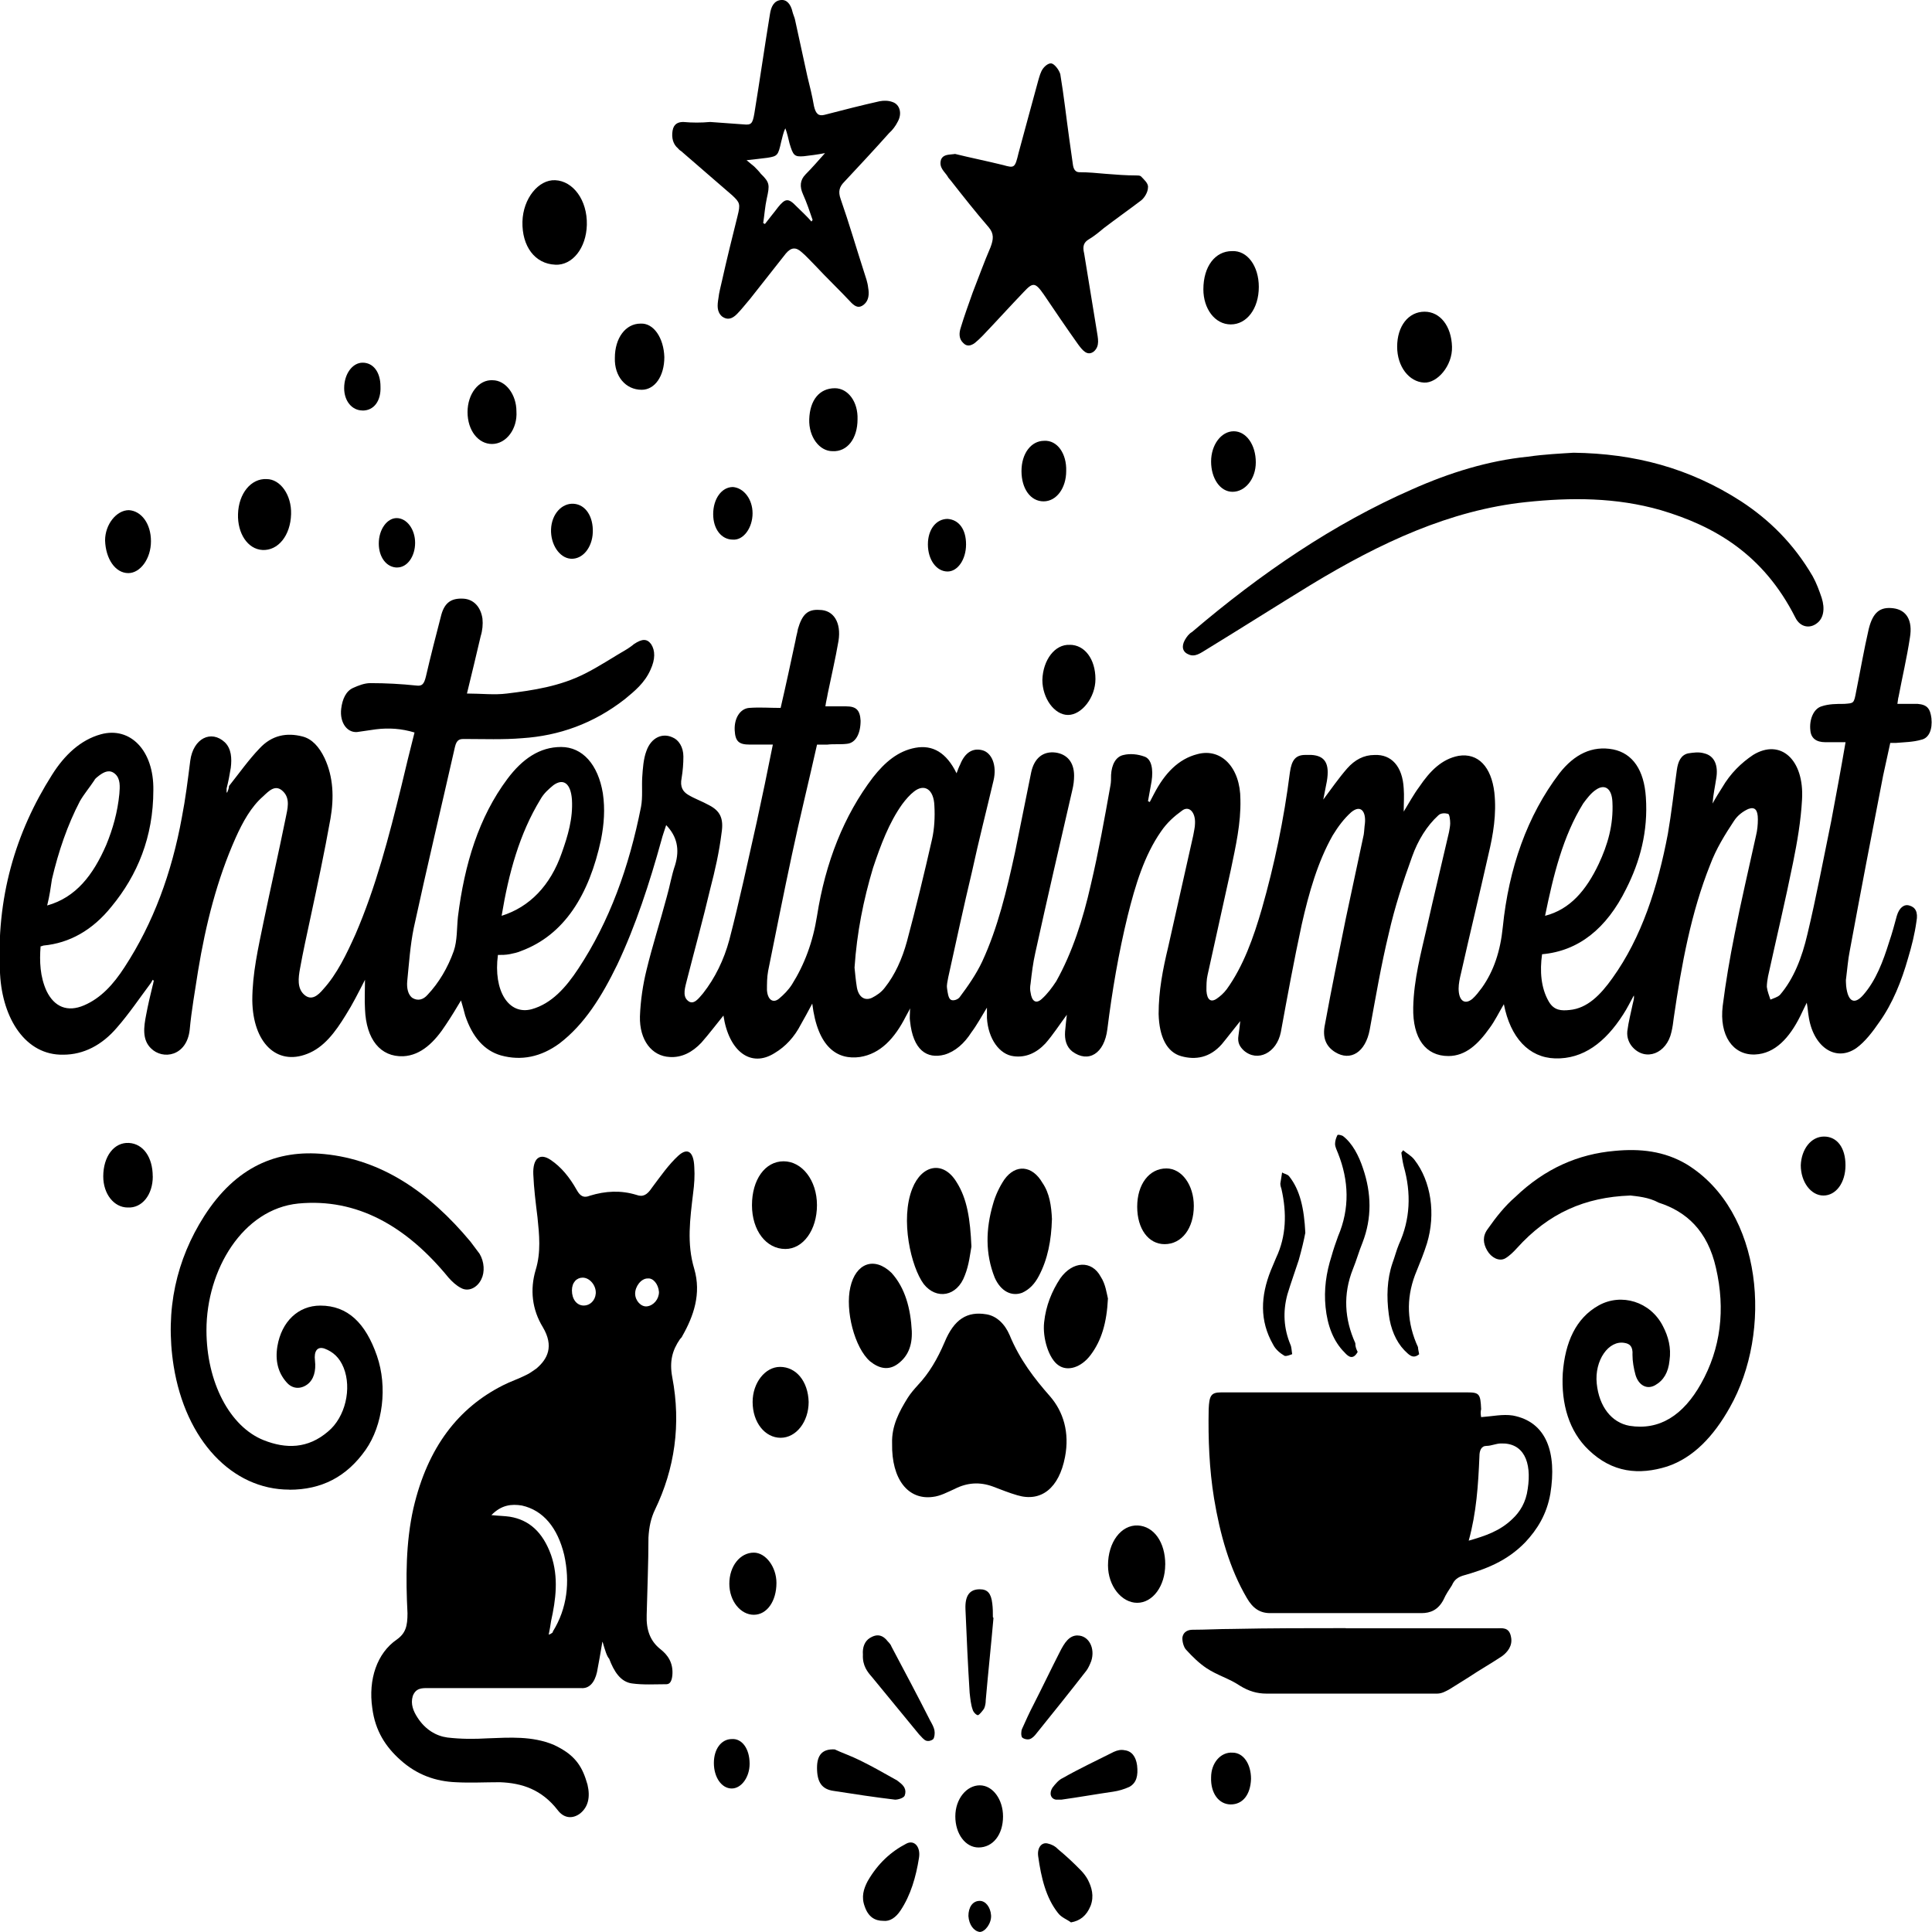 <svg viewBox="0 0 360 360" version="1.1" xmlns="http://www.w3.org/2000/svg" id="Layer_1">
  
  <path d="M42.69,146.44c1.89-2.38,3.67-4.9,5.67-6.98,2.33-2.52,5.11-2.97,8-2.23,1.78.45,3.11,1.93,4.11,4.01,1.67,3.56,1.78,7.43,1.11,11.29-1.11,6.24-2.44,12.47-3.78,18.71-.67,3.12-1.33,6.09-1.89,9.21-.33,1.78-.56,3.71.78,4.9s2.56.15,3.56-1.04c2.56-2.82,4.33-6.53,6-10.25,3.78-8.76,6.22-18.12,8.55-27.62.78-3.27,1.56-6.53,2.44-9.95-2.44-.74-4.78-.89-7.22-.59-1,.15-2.11.3-3.11.45-2.11.45-3.67-1.63-3.33-4.31.22-1.78.89-3.27,2.22-3.86,1-.45,2.11-.89,3.22-.89,2.89,0,5.67.15,8.55.45,1.11.15,1.44-.3,1.78-1.63.89-3.86,1.89-7.72,2.89-11.58.67-2.38,2-3.12,4.22-2.97,1.78.15,3.11,1.49,3.44,3.71.11,1.04,0,2.23-.33,3.27-.78,3.42-1.67,6.98-2.56,10.69,2.67,0,5.11.3,7.44,0,4.89-.59,9.89-1.34,14.55-3.71,2.67-1.34,5.33-3.12,7.89-4.6.44-.3.89-.59,1.22-.89,1.56-1.04,2.44-1.04,3.22,0,.78,1.19.78,2.82-.11,4.75-1.11,2.52-3,4.01-4.78,5.49-5.89,4.6-12.33,6.83-19.11,7.28-3.56.3-7.22.15-10.78.15-.78,0-1.44,0-1.78,1.49-2.56,11.29-5.22,22.42-7.67,33.71-.67,3.27-.89,6.68-1.22,9.95-.11,1.19.11,2.52,1,3.12,1,.59,2,.3,2.78-.59,2.11-2.23,3.78-5.05,4.89-8.17.67-1.93.56-4.31.78-6.39,1.22-9.8,3.89-18.56,9.22-25.69,2.78-3.71,6-5.94,10-5.94s6.89,3.27,7.78,8.61c.44,2.97.22,5.79-.33,8.61-2.22,10.4-6.89,17.82-14.89,20.79-.67.3-1.44.45-2.11.59-.78.15-1.44.15-2.22.15-.89,6.68,2,11.29,6.33,10.1,3.67-1.04,6.33-4.01,8.67-7.57,5.78-8.76,9.44-18.86,11.67-30.15.33-1.78.11-3.71.22-5.49.11-1.63.22-3.42.78-4.9.89-2.52,3-3.42,4.89-2.52,1.11.45,2,1.78,2,3.56,0,1.34-.11,2.67-.33,4.01-.33,1.63.22,2.52,1.22,3.12,1.22.74,2.56,1.19,3.89,1.93,2,1.04,2.78,2.38,2.33,5.2-.44,3.56-1.22,6.98-2.11,10.4-1.33,5.64-2.89,11.29-4.33,16.93-.33,1.34-.89,2.97.11,3.86,1.11,1.04,2.11-.45,2.89-1.34,2.22-2.82,3.89-6.24,4.89-9.95,1.89-7.28,3.44-14.55,5.11-21.98,1-4.6,2-9.36,3-14.41h-4.33c-2,0-2.67-.59-2.78-2.67-.11-2.23,1-4.01,2.67-4.16,2-.15,3.89,0,5.89,0,1-4.31,1.89-8.46,2.78-12.62.11-.74.33-1.34.44-2.08.78-2.67,1.78-3.71,4-3.56,2.67,0,4.11,2.38,3.56,5.79-.56,3.27-1.33,6.53-2,9.8-.11.74-.33,1.49-.44,2.38h3.89c1.89,0,2.56.74,2.67,2.67,0,2.38-.89,4.16-2.56,4.31-1.22.15-2.44,0-3.67.15h-1.89c-1.56,6.98-3.22,13.66-4.67,20.49-1.56,7.28-3,14.55-4.44,21.68-.22,1.19-.22,2.38-.22,3.56.11,1.78,1.11,2.52,2.22,1.63.89-.74,1.78-1.63,2.44-2.67,2.33-3.71,3.89-7.87,4.67-12.77,1.56-9.95,5-18.71,10.44-25.84,2.22-2.82,4.67-4.9,7.89-5.49,3.22-.59,5.78.89,7.67,4.75.22-.59.44-1.19.67-1.63.89-2.23,2.33-3.12,4.11-2.67,1.78.45,2.78,2.82,2.11,5.64-1.33,5.64-2.78,11.29-4,16.93-1.56,6.53-3,13.22-4.44,19.75-.11.74-.33,1.34-.22,2.08s.22,1.78.67,2.08c.44.3,1.33,0,1.67-.45,1.56-2.08,3.11-4.31,4.22-6.68,2.89-6.24,4.56-13.22,6.11-20.35,1-4.9,2-9.95,3-14.85.56-2.67,2.22-4.01,4.56-3.71,2.11.3,3.44,1.78,3.44,4.31,0,.89-.11,1.78-.33,2.67-2.33,10.1-4.67,20.2-6.89,30.3-.44,1.93-.67,3.86-.89,5.79-.11.59-.11,1.19,0,1.63.22,1.63,1,2.23,2.11,1.19,1-.89,1.89-2.08,2.67-3.27,3-5.35,5-11.58,6.44-17.97,1.44-6.09,2.56-12.33,3.67-18.56.11-.59.11-1.19.11-1.93.11-1.93.89-3.42,2.33-3.71,1.22-.3,2.67-.15,3.89.3,1.33.45,1.67,2.38,1.33,4.6-.22,1.19-.44,2.38-.67,3.71.11,0,.22.15.33.15.22-.45.56-1.04.78-1.49,2-3.86,4.56-6.53,8.11-7.43,4.44-1.19,8,2.52,8,8.46.11,4.46-.89,8.76-1.78,13.07-1.44,6.53-2.89,13.07-4.33,19.6-.22.89-.22,1.93-.22,2.97.11,1.63.78,2.23,1.89,1.49.67-.45,1.33-1.04,1.89-1.78,3.11-4.31,5-9.65,6.55-15,2.33-8.17,4.11-16.63,5.22-25.39.33-2.38,1.11-3.27,2.89-3.27h1.11c2.56.15,3.44,1.63,2.89,4.9-.22,1.19-.44,2.23-.67,3.42,1.44-1.93,2.89-4.01,4.44-5.79,1.44-1.63,3.11-2.52,5.11-2.52,3.11-.15,5.22,2.08,5.44,6.24.11,1.34,0,2.67,0,4.31,1-1.63,1.89-3.27,2.89-4.6,2-2.97,4.22-5.2,7.33-5.79,3.67-.59,6.11,2.08,6.67,6.83.44,4.01-.22,7.87-1.11,11.58-1.67,7.43-3.44,14.7-5.11,22.13-.22.89-.44,1.93-.44,2.82,0,2.23,1.11,3.12,2.56,1.93.67-.59,1.22-1.34,1.78-2.08,2.22-3.12,3.44-6.83,3.89-11.29,1.11-10.99,4.56-20.79,10.55-28.66,2.78-3.56,6.11-5.2,10-4.46,3.67.74,5.78,3.86,6.11,8.91.44,6.39-1.11,12.03-3.67,17.08-3.67,7.43-8.89,11.58-15.67,12.18-.44,3.12-.22,6.24,1.22,8.76,1,1.78,2.44,1.78,3.89,1.63,3.33-.3,5.78-2.82,8-5.94,5.44-7.57,8.44-16.93,10.33-26.88.67-3.86,1.11-7.87,1.67-11.88.22-1.63.78-2.82,2.11-3.12,1-.15,2-.3,3,0,1.89.45,2.67,2.23,2.22,4.75-.22,1.49-.56,2.97-.67,4.6.56-1.04,1.22-2.08,1.78-2.97,1.56-2.67,3.56-4.6,5.78-6.09,5.11-3.12,9.55.89,9.11,8.32-.22,4.01-.89,7.87-1.67,11.73-1.44,7.13-3.11,14.11-4.67,21.24-.11.59-.22,1.34-.22,1.93.11.89.44,1.63.67,2.38.67-.3,1.33-.45,1.78-.89,2.56-2.97,4.11-6.98,5.11-11.29,1.67-6.98,3-14.11,4.44-21.09.89-4.75,1.78-9.5,2.67-14.7h-3.78c-1.67,0-2.67-.74-2.78-2.23-.22-1.93.56-4.01,2.11-4.46,1.33-.45,2.78-.45,4.22-.45,1.78-.15,1.78,0,2.22-2.38.78-3.86,1.44-7.72,2.33-11.58.78-3.12,2.11-4.16,4.56-3.86s3.67,2.23,3.11,5.49c-.56,3.71-1.44,7.43-2.11,10.99-.11.3-.11.74-.22,1.34h3.78c1.78.15,2.33.89,2.56,2.67.22,2.08-.44,3.71-1.89,4.01-1.56.45-3.11.45-4.67.59h-1.11c-.44,2.08-.89,4.01-1.33,6.09-2.11,10.84-4.22,21.83-6.22,32.67-.33,1.63-.44,3.27-.67,5.05-.11.45,0,1.04,0,1.49.33,2.97,1.56,3.56,3.22,1.63,2.33-2.67,3.67-6.24,4.78-9.8.56-1.63,1-3.27,1.44-4.9.44-1.49,1.33-2.23,2.33-1.93,1.11.3,1.67,1.19,1.33,2.97-.33,2.38-.89,4.6-1.56,6.83-1.22,4.31-2.89,8.46-5.33,11.88-1.22,1.78-2.67,3.71-4.33,4.9-3.89,2.67-8.11-.3-8.89-6.09-.11-.59-.11-1.19-.33-2.38-.56,1.19-.89,1.78-1.22,2.52-2,4.01-4.67,6.98-8.44,7.13-4.11.15-6.67-3.56-6-9.06.56-4.46,1.33-8.91,2.22-13.37,1.22-6.24,2.67-12.33,4-18.42.22-.89.33-1.93.33-2.97,0-1.78-.56-2.38-1.78-1.93-1,.45-2,1.19-2.67,2.23-1.67,2.52-3.33,5.2-4.44,8.17-3.56,8.91-5.33,18.56-6.78,28.51-.11.89-.22,1.78-.44,2.67-.89,4.01-4.78,5.49-7.22,2.82-.67-.74-1.11-1.78-1-2.97.22-1.78.67-3.42,1-5.05.11-.59.33-1.04.22-1.63-.67,1.19-1.22,2.38-2,3.56-3.33,5.2-7.44,8.32-12.67,8.17-4.89-.15-8.33-3.86-9.55-10.1-.89,1.49-1.67,3.12-2.67,4.46-2.11,2.97-4.44,5.2-7.67,5.2-4.22,0-6.67-3.27-6.55-9.06.11-5.2,1.44-10.1,2.56-15,1.33-5.94,2.78-11.88,4.11-17.67.11-.59.22-1.19.22-1.63,0-.59-.11-1.78-.44-1.78-.56-.15-1.33-.15-1.78.3-2.11,1.93-3.78,4.6-4.89,7.72-1.67,4.6-3.22,9.36-4.33,14.26-1.44,5.94-2.44,11.88-3.56,17.97-.78,4.16-3.56,5.94-6.44,4.16-1.67-1.04-2.44-2.67-1.89-5.2,1.22-6.68,2.56-13.22,3.89-19.75l3.33-15.59c.11-.74.11-1.34.22-2.08.22-2.23-.78-3.56-2.56-2.08-1.33,1.19-2.44,2.67-3.44,4.31-2.78,4.9-4.44,10.69-5.78,16.63-1.44,6.68-2.67,13.37-3.89,20.05-.78,3.86-4.33,5.64-6.89,3.42-.78-.74-1.22-1.49-1-2.82.11-.74.22-1.63.33-2.67-1.22,1.49-2.33,2.97-3.44,4.31-2.22,2.52-4.89,2.97-7.55,2.23-2.67-.74-4.11-3.56-4.22-7.87,0-4.31.78-8.32,1.78-12.47,1.56-6.98,3.11-13.81,4.67-20.79.11-.74.33-1.49.33-2.23.11-2.08-1.11-3.42-2.44-2.38-1.44,1.04-2.78,2.23-3.89,3.86-3.11,4.46-4.78,9.95-6.22,15.74-1.67,6.83-2.89,13.96-3.78,21.09-.56,4.6-3.56,6.39-6.55,4.16-1.11-.89-1.44-2.23-1.33-3.71.11-1.19.22-2.23.33-3.12-1.33,1.78-2.56,3.71-4,5.35-1.67,1.78-3.67,2.67-5.89,2.38-2.67-.3-4.78-3.27-5-7.13v-1.93c-1,1.63-1.89,3.27-2.89,4.6-1.33,2.08-3,3.56-5,4.16-3.33.89-5.89-.89-6.44-6.24-.11-.59,0-1.34,0-2.38-.33.74-.56,1.04-.78,1.49-2.11,4.16-4.78,6.98-8.55,7.57-4.22.59-7.89-1.78-8.89-9.95-.78,1.49-1.44,2.67-2.11,3.86-1.22,2.38-2.89,4.16-4.89,5.35-4.44,2.82-8.55-.3-9.55-6.98-1.33,1.63-2.67,3.42-4.11,5.05-1.67,1.78-3.67,2.82-5.89,2.67-3.33-.15-5.67-3.12-5.56-7.57.11-2.97.56-5.94,1.22-8.61,1.11-4.6,2.56-9.06,3.78-13.66.56-1.93.89-4.01,1.56-5.94.89-2.97.33-5.35-1.67-7.43-.33,1.04-.67,1.93-.89,2.82-2.22,8.02-4.78,15.89-8.22,23.17-2.89,5.94-6.11,11.14-10.78,14.7-3.44,2.52-7.11,3.27-10.89,2.23-3.11-.89-5.33-3.42-6.67-7.43-.22-.89-.44-1.63-.78-2.82-.89,1.49-1.78,2.97-2.78,4.46-2.11,3.27-4.67,5.79-8,5.94-4.22.15-6.89-3.12-7.11-8.76-.11-1.78,0-3.56,0-5.49-1.22,2.38-2.33,4.6-3.56,6.53-2,3.27-4.11,6.09-7.22,7.28-5.67,2.23-10.11-2.08-10.22-9.95,0-5.05,1.11-9.8,2.11-14.7,1.33-6.39,2.78-12.77,4.11-19.31.33-1.63.89-3.56-.44-4.9-1.44-1.49-2.67-.15-3.78.89-2.22,1.93-3.78,4.75-5.11,7.72-3.44,7.72-5.56,16.04-7,24.8-.56,3.71-1.22,7.28-1.56,10.99-.56,4.9-5,5.64-7.22,3.42-1.67-1.63-1.33-4.01-.89-6.24.33-1.78.78-3.71,1.22-5.49.11-.3.11-.59.22-.89q-.11,0-.22-.15c-.11.15-.22.45-.33.59-2.11,2.82-4.11,5.79-6.33,8.32-2.78,3.27-6.22,5.05-10,5.05-7,.15-11.33-6.68-11.78-15-.78-14.26,2.89-26.43,9.67-37.13,2.33-3.71,5.33-6.53,9.11-7.57,5.44-1.49,9.89,2.97,9.78,10.4,0,8.76-3,15.89-7.78,21.68-3.56,4.46-7.89,6.83-12.67,7.28-.11,0-.33.15-.56.15-.22,2.82-.11,5.64,1.11,8.32,1.44,2.97,3.89,4.01,7,2.67,3.11-1.34,5.44-3.86,7.55-7.13,5.33-8.17,8.78-17.52,10.67-27.92.67-3.42,1.11-6.98,1.56-10.54.56-4.16,3.89-5.79,6.44-3.42,1.22,1.19,1.33,2.97,1.11,4.75-.22,1.34-.44,2.52-.78,3.86v.74h.11c.33-.74.33-1.04.33-1.19ZM159.23,180.3c.11,1.04.22,2.38.44,3.71.33,1.78,1.44,2.52,2.78,1.93.89-.45,1.78-1.04,2.44-1.93,1.89-2.38,3.22-5.35,4.11-8.61,1.67-6.24,3.22-12.62,4.67-19.01.44-1.93.56-4.16.44-6.24-.11-3.12-1.89-4.16-3.78-2.67-.78.59-1.56,1.49-2.22,2.38-2.44,3.42-4,7.57-5.44,11.88-1.78,5.94-3,12.03-3.44,18.56ZM93.46,170.65c5.22-1.63,9.11-5.64,11.22-11.73,1.11-3.12,2.11-6.39,1.89-9.95-.22-2.97-1.56-4.01-3.44-2.67-.89.74-1.78,1.49-2.44,2.67-3.89,6.39-5.89,13.66-7.22,21.68ZM8.8,168.72c5.33-1.49,8.55-5.64,11-11.29,1.22-2.97,2.11-6.09,2.44-9.5.11-1.34.22-2.82-.78-3.71s-2-.45-3,.3c-.33.3-.67.45-.89.89-.89,1.34-1.89,2.52-2.67,3.86-2.33,4.46-4,9.36-5.22,14.55-.22,1.49-.44,3.12-.89,4.9ZM287.89,170.65c4.67-1.19,7.67-4.75,10-9.65,1.67-3.56,2.78-7.28,2.56-11.58-.11-2.52-1.44-3.42-3.11-2.23-.89.59-1.67,1.63-2.33,2.52-3.78,6.09-5.56,13.37-7.11,20.94Z"></path>
  <path d="M112.24,305.94c-.33,2.08-.67,3.86-1,5.64-.44,1.93-1.44,3.12-3,2.97h-28.55c-1.11,0-2.22,0-2.78,1.49-.44,1.49.11,2.82.89,4.01,1.44,2.23,3.44,3.42,5.56,3.71,2.56.3,5,.3,7.55.15,4.11-.15,8.22-.45,12.22,1.19,2.22,1.04,4.33,2.38,5.56,5.2.33.74.56,1.49.78,2.23.56,2.38.11,4.16-1.33,5.35-1.33,1.04-3,1.04-4.22-.59-3-3.86-6.67-5.05-10.78-5.2-2.78,0-5.56.15-8.22,0-3.67-.15-7.22-1.34-10.33-4.16-2.67-2.38-4.67-5.35-5.22-9.65-.78-5.35.89-10.25,4.56-12.77,1.67-1.19,2-2.52,2-4.9-.33-6.53-.33-13.22,1.11-19.6,2.67-11.44,8.44-18.71,16.67-22.87,1.44-.74,2.89-1.19,4.33-1.93.67-.3,1.22-.74,1.89-1.19,2.11-1.78,3.33-4.16,1.22-7.72-2-3.27-2.44-6.98-1.33-10.69,1-3.27.67-6.53.33-9.8-.33-2.67-.67-5.35-.78-8.02-.11-2.97,1.22-4.01,3.22-2.67s3.56,3.27,4.89,5.64c.67,1.19,1.33,1.49,2.44,1.04,2.89-.89,5.78-1.04,8.67-.15,1.22.45,2,0,2.89-1.34,1.56-2.08,3.11-4.31,4.89-5.94,1.78-1.63,2.89-.74,3,2.08.11,1.63,0,3.27-.22,4.9-.56,4.75-1.22,9.36.22,14.11,1.33,4.6-.11,8.76-2.22,12.47-.11.3-.33.45-.44.59-1.44,2.08-2,4.16-1.44,7.13,1.67,8.76.44,17.08-3.22,24.65-.78,1.63-1.11,3.27-1.22,5.2,0,4.75-.22,9.65-.33,14.41-.11,2.82.67,4.9,2.56,6.39,1.33,1.04,2.44,2.52,2.22,4.9-.11,1.04-.44,1.63-1.11,1.63-2.11,0-4.33.15-6.44-.15s-3.33-2.23-4.22-4.6c-.44-.45-.78-1.63-1.22-3.12ZM91.57,282.32c1.44.15,2.44.15,3.44.3,3.56.59,6.11,2.82,7.67,7.13,1.44,4.16.89,8.32,0,12.33-.11.74-.22,1.49-.44,2.52.33-.15.44-.15.56-.3.11,0,.22-.15.22-.3,2.67-4.31,3.22-9.21,2.11-14.26-1.22-5.05-3.89-8.32-7.89-9.21-1.89-.3-3.78-.15-5.67,1.78ZM120.68,238.22c-1.22,0-2.33,1.49-2.33,2.82s1.11,2.52,2.22,2.38c1.22-.15,2.22-1.34,2.22-2.67-.11-1.49-1.11-2.67-2.11-2.52ZM108.79,243.27c1.11,0,2.11-.89,2.22-2.23.11-1.49-1.11-2.97-2.44-2.97-1.11,0-2,.89-2,2.38,0,1.63.89,2.82,2.22,2.82Z"></path>
  <path d="M276,264.06c2.11-.15,4-.59,5.89-.3,6.33,1.19,8.22,6.98,7,14.55-.67,3.86-2.44,6.68-4.67,9.06-3.44,3.56-7.44,5.05-11.67,6.24-.89.3-1.56.74-2,1.78-.56.89-1.11,1.63-1.56,2.67-1,1.93-2.44,2.52-4.11,2.52h-28.22c-1.89,0-3.22-.89-4.33-2.82-3.22-5.49-5-11.88-6.11-18.56-.89-5.49-1.11-10.99-1-16.63.11-2.52.44-3.12,2.33-3.12h45.88c2.22,0,2.44.3,2.56,3.12-.11.45-.11.89,0,1.49ZM273.67,287.08c3.11-.89,5.78-1.78,8.11-4.01,1.44-1.34,2.56-3.12,2.89-5.64.78-5.05-.78-8.61-5-8.46-.89,0-1.78.45-2.67.45-1,0-1.33.89-1.33,1.93-.22,5.35-.56,10.54-2,15.74Z"></path>
  <path d="M53.91,277.57c-10.67,0-19.33-9.21-21.55-23.02-1.67-10.54.56-19.9,5.67-27.92,5.89-9.21,13.55-12.47,22.44-11.58,10.55,1.04,19.44,6.98,27.22,16.34l1.67,2.23c.89,1.49,1,3.42.33,4.75-.78,1.63-2.44,2.38-3.78,1.63-.89-.45-1.67-1.19-2.33-1.93-7.89-9.65-17.11-14.85-28-13.81-10.33,1.04-17.11,12.33-17.11,23.61,0,9.65,4.33,17.97,10.67,20.49,4.11,1.63,8.22,1.63,12-1.63,3.22-2.67,4.44-8.02,2.89-11.88-.78-1.93-2-2.97-3.56-3.56-1.33-.45-2,.45-1.78,2.23.22,1.93-.22,3.56-1.44,4.46-1.22.89-2.78.89-3.89-.45-1.56-1.78-2.11-4.01-1.67-6.68.78-4.6,3.89-7.57,8-7.57,5.11,0,8.44,3.27,10.55,9.36,2,5.79,1.11,12.92-2.11,17.52-3.56,5.05-8.22,7.43-14.22,7.43Z"></path>
  <path d="M303.77,222.77c-8.44.3-15.22,3.27-21.11,9.8-.67.74-1.44,1.49-2.22,1.93-1.11.59-2.56-.15-3.33-1.49s-.89-2.67.11-4.01c1.56-2.23,3.22-4.31,5.11-5.94,5.56-5.35,11.78-8.02,18.55-8.61,4.67-.45,9.22,0,13.44,2.52,14.22,8.76,16,31.19,8,45.3-3,5.35-6.78,9.36-11.67,10.99-5.22,1.63-10.22,1.19-14.67-3.12-3.56-3.42-5.11-8.46-4.78-14.26.44-5.79,2.44-10.25,6.67-12.62s9.67-.74,12,3.86c1,1.93,1.56,4.01,1.22,6.39-.22,2.23-1.11,3.71-2.67,4.6s-3.11,0-3.67-1.93c-.33-1.19-.56-2.52-.56-3.71.11-1.63-.56-2.08-1.44-2.23-3-.59-5.67,3.27-5.22,7.57.44,4.31,2.78,7.28,6.11,7.87,5.56.89,10-1.93,13.33-7.87,3.67-6.53,4.56-13.81,2.78-21.53-1.56-6.98-5.56-10.54-10.67-12.18-1.89-1.04-4.11-1.19-5.33-1.34Z"></path>
  <path d="M293.22,84.36c11.33.15,21.55,2.82,31.22,9.06,5.22,3.42,9.78,7.87,13.33,13.96.67,1.19,1.22,2.67,1.67,4.01.67,2.08.33,3.86-.89,4.75-1.33,1.04-3.11.74-4-1.04-6-11.88-15.11-17.08-25.11-20.05-8.33-2.38-16.67-2.38-25.11-1.49-14.11,1.49-27.11,7.57-39.89,15.3-6.55,4.01-13.11,8.17-19.66,12.18-1,.59-2.11,1.49-3.33.89-1.11-.45-1.33-1.49-.67-2.67.33-.59.78-1.19,1.33-1.49,12.89-10.99,26.44-20.2,41-26.58,7-3.12,14.22-5.35,21.55-6.09,3.11-.45,6.22-.59,8.55-.74Z"></path>
  <path d="M132.35,22.73c2.11.15,4.11.3,6.22.45,1.44.15,1.67-.15,2-2.08,1-6.09,1.89-12.33,2.89-18.42.22-1.49.78-2.52,2-2.67,1.11-.15,1.89.74,2.22,2.23.11.45.33.89.44,1.34.78,3.56,1.56,7.13,2.33,10.69.44,1.78.89,3.56,1.22,5.49.33,1.49.89,1.93,2,1.63,3.44-.89,6.89-1.78,10.22-2.52.78-.15,1.67-.15,2.44.15,1.33.45,1.78,2.08,1,3.56-.44.89-1,1.63-1.67,2.23-2.78,3.12-5.56,6.09-8.33,9.06-.89.89-1.22,1.78-.67,3.27,1.56,4.46,2.89,9.06,4.33,13.51.33,1.04.67,1.93.78,2.97.22,1.19.11,2.38-.78,3.12s-1.56.45-2.33-.3c-2.22-2.38-4.56-4.6-6.78-6.98-.89-.89-1.67-1.78-2.56-2.52-1-.89-1.89-.89-2.89.3-2.22,2.82-4.44,5.64-6.67,8.46-.78.89-1.56,1.93-2.44,2.82s-1.78,1.19-2.78.45c-1-.89-.89-2.08-.67-3.42.11-1.04.44-2.23.67-3.27.89-4.01,1.89-8.02,2.89-12.03.56-2.23.44-2.52-1-3.86-3.11-2.67-6.33-5.49-9.44-8.17-.22-.15-.44-.3-.67-.59-.89-.74-1.22-1.93-1-3.27.22-1.34,1.11-1.63,2-1.63,1.67.15,3.33.15,5,0q0,.15,0,0ZM153.79,28.52c-1.56.3-2.78.45-4,.59-1.78.15-2-.15-2.67-2.38-.22-.89-.44-1.93-.78-2.82-.44.89-.56,1.78-.78,2.52-.56,2.52-.67,2.67-2.56,2.97-1.22.15-2.44.3-3.89.45.67.59,1.11.89,1.44,1.19.44.45.89.89,1.22,1.34,1.67,1.63,1.67,2.08,1.11,4.6-.33,1.49-.44,3.12-.67,4.6.11,0,.22.15.33.15.78-1.04,1.67-2.08,2.44-3.12,1.33-1.63,1.89-1.78,3.44-.15.89.89,1.89,1.78,2.78,2.82.11-.15.22-.3.22-.3-.56-1.63-1.11-3.27-1.78-4.75s-.56-2.67.44-3.71c1.33-1.34,2.33-2.52,3.67-4.01Z"></path>
  <path d="M177.9,28.67c3,.74,6,1.34,9,2.08,2.11.59,2.22.59,2.89-2.23,1.22-4.46,2.44-9.06,3.67-13.51.22-.74.44-1.63.89-2.23.44-.59,1.22-1.19,1.78-.89.56.3,1.22,1.19,1.44,1.93.67,4.01,1.11,8.02,1.67,12.03.22,1.63.44,3.12.67,4.75.11.89.44,1.49,1.22,1.49,1.67,0,3.22.15,4.89.3,1.89.15,3.78.3,5.67.3.33,0,.67,0,.89.15.56.59,1.44,1.34,1.33,2.08,0,.89-.67,1.93-1.22,2.38-2.33,1.78-4.67,3.42-7,5.2-.89.74-1.78,1.49-2.78,2.08s-1.22,1.34-.89,2.67c.78,4.75,1.56,9.5,2.33,14.26.22,1.49.67,2.97-.56,4.01-1.22.89-2.11-.3-2.89-1.34-2.22-3.12-4.33-6.24-6.44-9.36-1.56-2.23-2-2.23-3.67-.45-2.56,2.67-5.11,5.49-7.67,8.17-.44.45-.89.89-1.44,1.34-.78.59-1.56.74-2.22,0-.78-.74-.78-1.78-.44-2.82.67-2.23,1.44-4.31,2.22-6.53,1.11-2.82,2.11-5.64,3.33-8.46.56-1.49.67-2.52-.33-3.71-2.44-2.82-4.78-5.79-7.11-8.76-.22-.3-.44-.45-.56-.74-.56-.89-1.67-1.63-1.22-3.12.44-1.04,1.56-.89,2.56-1.04Z"></path>
  <path d="M166.23,268.96c-.11-3.27,1.33-5.94,2.89-8.46.56-.89,1.22-1.63,1.89-2.38,2.11-2.23,3.67-4.9,5-8.02,1.78-4.31,4.22-5.79,7.78-5.2,1.89.3,3.44,1.78,4.33,3.86,1.89,4.6,4.67,8.17,7.55,11.44,2.44,2.82,3.67,6.68,2.78,11.29-1.11,5.79-4.44,8.46-8.89,7.13-1.56-.45-3-1.04-4.56-1.63-2.44-.89-4.78-.74-7.11.45-1.33.59-2.67,1.34-4.11,1.49-4.56.59-7.67-3.27-7.55-9.95Z"></path>
  <path d="M250.78,303.41h28c1.11,0,2.44-.3,2.78,1.63.33,1.63-.67,2.82-1.67,3.56-2,1.34-4.11,2.52-6.11,3.86-1.22.74-2.33,1.49-3.56,2.23-.78.45-1.56.89-2.44.89h-31.77c-1.78,0-3.33-.45-5-1.49-2-1.34-4.22-1.93-6.22-3.27-1.33-.89-2.56-2.08-3.78-3.42-.44-.45-.78-1.63-.67-2.38.22-1.04,1.11-1.34,1.89-1.34,2.44,0,4.89-.15,7.33-.15,7.11-.15,14.22-.15,21.22-.15h0Z"></path>
  <path d="M181.01,232.28c-.22,1.19-.44,3.42-1.22,5.35-1.44,4.01-5.33,4.6-7.67,1.63-2.33-3.12-4.44-12.03-2.11-17.82,1.78-4.46,5.78-5.2,8.22-1.19,2,3.12,2.56,6.98,2.78,12.03Z"></path>
  <path d="M196.01,227.23c-.11,3.86-.78,7.43-2.44,10.54-.78,1.49-1.78,2.52-3.11,3.12-2,.74-4-.3-5.11-2.82-1.78-4.46-1.67-9.06-.33-13.66.44-1.63,1.22-3.27,2.11-4.6,2.11-2.97,5.22-2.67,7.11.59,1.33,1.93,1.67,4.31,1.78,6.83Z"></path>
  <path d="M169.9,248.02c.11,2.82-.78,4.75-2.56,6.09-1.78,1.34-3.56.89-5.22-.45-2.89-2.52-4.67-9.5-3.67-13.81,1-4.46,4.44-5.79,7.67-2.67,2.56,2.82,3.56,6.68,3.78,10.84Z"></path>
  <path d="M206.45,241.93c-.22,4.6-1.22,7.87-3.22,10.54-1.78,2.38-4.33,3.12-6,1.93-1.78-1.19-3-5.05-2.67-8.02.33-3.12,1.44-5.79,3-8.17,2.33-3.27,5.89-3.42,7.55-.3.89,1.34,1.11,3.12,1.33,4.01Z"></path>
  <path d="M253,251.88c-.89,1.63-1.78.89-2.44.15-2.11-2.08-3.22-5.05-3.56-8.46-.33-3.27.11-6.39,1.11-9.5.33-1.19.78-2.52,1.22-3.71,2.22-5.2,2-10.4,0-15.44-.22-.59-.56-1.19-.56-1.78s.22-1.19.44-1.63c.11-.15.67,0,1,.15,1.78,1.34,3,3.71,3.78,6.09,1.56,4.6,1.67,9.21-.11,13.81-.67,1.63-1.11,3.27-1.78,4.9-1.89,4.75-1.56,9.36.44,13.81,0,.74.22,1.19.44,1.63Z"></path>
  <path d="M140.12,224.56c0-4.75,2.44-8.17,5.89-8.17s6.22,3.56,6.22,8.17-2.56,8.17-5.89,8.17c-3.56,0-6.22-3.42-6.22-8.17Z"></path>
  <path d="M103.46,49.32c-3.78-.15-6.22-3.42-6.11-8.02.11-4.31,3-7.87,6.11-7.72,3.33.15,6,3.71,5.89,8.32-.11,4.31-2.67,7.57-5.89,7.43Z"></path>
  <path d="M264.45,252.33c-1.22,1.04-2,0-2.78-.74-1.56-1.63-2.56-4.01-2.89-6.68-.44-3.27-.33-6.53.67-9.5.44-1.19.78-2.52,1.22-3.56,2.11-4.6,2.33-9.5.89-14.55-.22-.89-.33-1.78-.44-2.52l.33-.45c.67.59,1.56,1.04,2.11,1.78,3.11,4.01,4,10.1,2.33,15.59-.56,1.78-1.22,3.42-1.89,5.05-1.89,4.46-2,8.91-.11,13.51.11.3.22.45.33.74,0,.3.11.74.22,1.34Z"></path>
  <path d="M243.22,229.75c-.22,1.19-.67,3.12-1.22,5.05-.67,2.08-1.44,4.16-2.11,6.39-.89,3.27-.67,6.39.56,9.36.22.45.22,1.19.33,1.78-.44.15-1.11.45-1.44.3-.78-.45-1.67-1.19-2.11-2.08-2.56-4.46-2.33-9.06-.44-13.81.33-.74.67-1.63,1-2.38,1.89-4.01,2-8.32,1-12.77-.11-.3-.22-.74-.22-1.04.11-.74.22-1.34.33-2.08.44.3,1,.3,1.33.74,2,2.52,2.78,5.94,3,10.54Z"></path>
  <path d="M217.12,291.53c0,4.01-2.33,7.13-5.22,7.13s-5.44-3.12-5.44-6.98c0-4.31,2.44-7.57,5.56-7.43,3,.15,5.11,3.12,5.11,7.28Z"></path>
  <path d="M217.01,231.83c-3,0-5.11-2.82-5.11-6.98s2.22-7.13,5.44-7.13c2.89,0,5.11,3.12,5.11,6.98,0,4.16-2.22,7.13-5.44,7.13Z"></path>
  <path d="M234.56,53.47c0,4.01-2.22,6.98-5.22,6.98s-5.11-2.97-5.11-6.53c0-4.31,2.22-7.13,5.33-7.13,2.89-.15,5,2.82,5,6.68Z"></path>
  <path d="M145.35,254.7c3,0,5.22,2.67,5.33,6.53,0,3.71-2.33,6.68-5.22,6.68s-5.22-2.82-5.22-6.68c0-3.56,2.33-6.53,5.11-6.53Z"></path>
  <path d="M265.45,58.08c2.89,0,5,2.67,5.11,6.53.11,3.56-2.78,6.83-5.22,6.68-2.78-.15-5-2.97-5-6.68,0-3.86,2.11-6.53,5.11-6.53Z"></path>
  <path d="M54.24,95.8c-.11,4.01-2.44,6.83-5.33,6.68-2.78-.15-4.67-3.12-4.56-6.68.11-3.86,2.44-6.68,5.33-6.53,2.56,0,4.67,2.97,4.56,6.53Z"></path>
  <path d="M160.79,308.31c-.11-1.34.33-2.52,1.33-3.12s2-.74,3,.3c.33.45.78.74,1,1.34,2.44,4.6,4.89,9.21,7.22,13.81.33.59.67,1.19.78,1.78.11.59,0,1.34-.22,1.63-.33.3-.89.45-1.33.3-.44-.15-.89-.74-1.33-1.19-2.89-3.56-5.89-7.13-8.78-10.69-.78-.89-1.78-2.08-1.67-4.16Z"></path>
  <path d="M199.34,120.15c2.78,0,4.78,2.67,4.78,6.39,0,3.42-2.56,6.68-5.11,6.68s-4.78-3.12-4.78-6.53c.11-3.71,2.33-6.68,5.11-6.53Z"></path>
  <path d="M200.78,304.75c2.11,0,3.33,2.38,2.56,4.75-.22.59-.56,1.34-.89,1.78-3.11,4.01-6.22,7.87-9.33,11.73-.33.45-.78.89-1.22,1.04-.44.15-1.11,0-1.44-.3-.22-.3-.22-1.19,0-1.63.67-1.49,1.33-2.97,2.11-4.46,1.67-3.27,3.22-6.53,4.89-9.8.89-1.78,1.78-3.12,3.33-3.12Z"></path>
  <path d="M164.57,357.92c-1.56,0-2.78-.74-3.44-2.67-.67-1.78-.22-3.27.56-4.75,1.89-3.27,4.33-5.49,7.22-6.98,1.44-.74,2.67.59,2.33,2.67-.56,3.56-1.56,6.98-3.44,9.8-.89,1.34-2,2.08-3.22,1.93Z"></path>
  <path d="M185.12,301.48c-.44,5.05-1,10.25-1.44,15.3,0,.59-.11,1.19-.33,1.63-.33.45-.78,1.04-1.11,1.19-.33,0-.89-.59-1-1.04-.33-.89-.44-2.08-.56-3.12-.33-5.2-.56-10.4-.78-15.59-.11-2.67.89-3.71,2.67-3.71,1.44,0,2.11.74,2.33,2.67.11.89.11,1.63.11,2.52l.11.15Z"></path>
  <path d="M155.57,325.99c1.22.59,3,1.19,4.78,2.08,2.11,1.04,4.22,2.23,6.33,3.42.33.15.56.3.89.59.78.59,1.44,1.34,1,2.52-.22.45-1.22.74-1.78.74-3.78-.45-7.67-1.04-11.44-1.63-2.22-.3-3.11-1.63-3.11-4.31,0-2.38,1-3.56,3.33-3.42Z"></path>
  <path d="M197.78,335.34h-1c-1-.15-1.33-1.19-.67-2.23.56-.74,1.22-1.49,1.89-1.78,3.11-1.78,6.33-3.27,9.55-4.9.67-.3,1.33-.45,2-.3,1.33.15,2.11,1.19,2.33,2.82.22,1.93-.11,3.27-1.44,4.01-1,.45-2,.74-3,.89-3.11.45-6.44,1.04-9.67,1.49h0Z"></path>
  <path d="M199.56,358.21c-.78-.59-1.78-.89-2.44-1.78-2.22-2.82-3.11-6.53-3.67-10.54-.22-1.63.67-2.67,1.78-2.38.67.15,1.33.45,1.89,1.04,1.44,1.19,2.89,2.52,4.33,4.01.44.45.89,1.04,1.22,1.63.78,1.49,1.22,3.12.56,4.9-.78,1.93-2,2.82-3.67,3.12Z"></path>
  <path d="M123.79,66.54c0,3.56-1.78,6.09-4.22,6.09-3,0-5.11-2.52-5-5.94,0-3.71,2-6.39,4.78-6.39,2.44-.15,4.33,2.67,4.44,6.24Z"></path>
  <path d="M28.47,219.21c0,3.42-2,5.94-4.67,5.79-2.56,0-4.56-2.52-4.56-5.79,0-3.71,2-6.39,4.78-6.24,2.67.15,4.44,2.67,4.44,6.24Z"></path>
  <path d="M91.68,82.73c-2.56,0-4.56-2.52-4.56-5.94s2.11-6.09,4.67-5.94c2.44,0,4.44,2.67,4.44,5.79.22,3.27-1.89,6.09-4.56,6.09Z"></path>
  <path d="M155.12,84.07c-2.44,0-4.44-2.67-4.33-5.94.11-3.56,1.89-5.79,4.78-5.79,2.44,0,4.33,2.52,4.22,5.79,0,3.56-1.89,6.09-4.67,5.94Z"></path>
  <path d="M182.34,344.25c-2.44,0-4.33-2.52-4.33-5.79s2.11-5.79,4.56-5.79,4.33,2.67,4.33,5.79c0,3.42-1.89,5.79-4.56,5.79Z"></path>
  <path d="M144.68,294.95c0,3.42-1.78,5.94-4.22,5.94s-4.56-2.52-4.56-5.79,2-5.79,4.56-5.79c2.22,0,4.22,2.67,4.22,5.64Z"></path>
  <path d="M28.13,100.85c0,3.27-2,5.94-4.22,5.94-2.44,0-4.22-2.67-4.33-6.09,0-2.97,2.11-5.64,4.44-5.64,2.33.15,4.11,2.52,4.11,5.79Z"></path>
  <path d="M229.67,91.64c-2.33,0-4-2.52-4-5.64s1.89-5.64,4.22-5.64,4.11,2.52,4.11,5.79c0,3.12-2,5.49-4.33,5.49Z"></path>
  <path d="M198.67,87.78c0,3.12-1.78,5.64-4.22,5.64s-4.11-2.38-4.11-5.64,1.78-5.64,4.22-5.64c2.44-.15,4.22,2.38,4.11,5.64Z"></path>
  <path d="M339.88,211.78c2.44,0,4,2.08,4,5.35s-1.78,5.64-4.11,5.64-4.22-2.52-4.22-5.64c.11-2.97,1.89-5.35,4.33-5.35Z"></path>
  <path d="M110.46,99.21c-.11,2.82-1.89,5.05-4.11,4.9-2.11-.15-3.78-2.67-3.67-5.49.11-2.82,2-4.9,4.22-4.75,2.22.15,3.67,2.38,3.56,5.35Z"></path>
  <path d="M229.34,336.23c-2.22,0-3.78-2.08-3.67-5.05,0-2.67,1.78-4.75,4-4.6,2,0,3.44,2.08,3.44,4.9-.11,2.97-1.56,4.75-3.78,4.75Z"></path>
  <path d="M140.23,95.65c0,2.67-1.67,5.05-3.67,4.9-2.11,0-3.67-1.93-3.67-4.75s1.56-5.05,3.67-5.05c2,.15,3.67,2.23,3.67,4.9Z"></path>
  <path d="M180.01,101.44c0,2.82-1.56,5.05-3.44,5.05-2.11,0-3.67-2.23-3.67-5.05s1.56-4.75,3.67-4.75c2.11.15,3.44,1.93,3.44,4.75Z"></path>
  <path d="M139.68,328.66c0,2.52-1.56,4.6-3.33,4.6-1.89,0-3.33-2.08-3.33-4.75s1.44-4.46,3.33-4.46c1.89-.15,3.33,1.78,3.33,4.6Z"></path>
  <path d="M74.02,105.75c-2,0-3.44-1.93-3.44-4.46,0-2.67,1.56-4.75,3.33-4.75,1.89,0,3.44,2.08,3.44,4.6s-1.44,4.6-3.33,4.6Z"></path>
  <path d="M67.57,76.49c-2,0-3.44-1.78-3.44-4.16,0-2.67,1.56-4.75,3.44-4.75,2,0,3.33,1.78,3.33,4.46.11,2.67-1.22,4.46-3.33,4.46Z"></path>
  <path d="M180.45,357.02c0-1.63.78-2.82,2.11-2.82,1.11,0,2,1.19,2.11,2.67.11,1.49-1.11,3.12-2.11,3.12-1.11-.15-2-1.34-2.11-2.97Z"></path>
</svg>